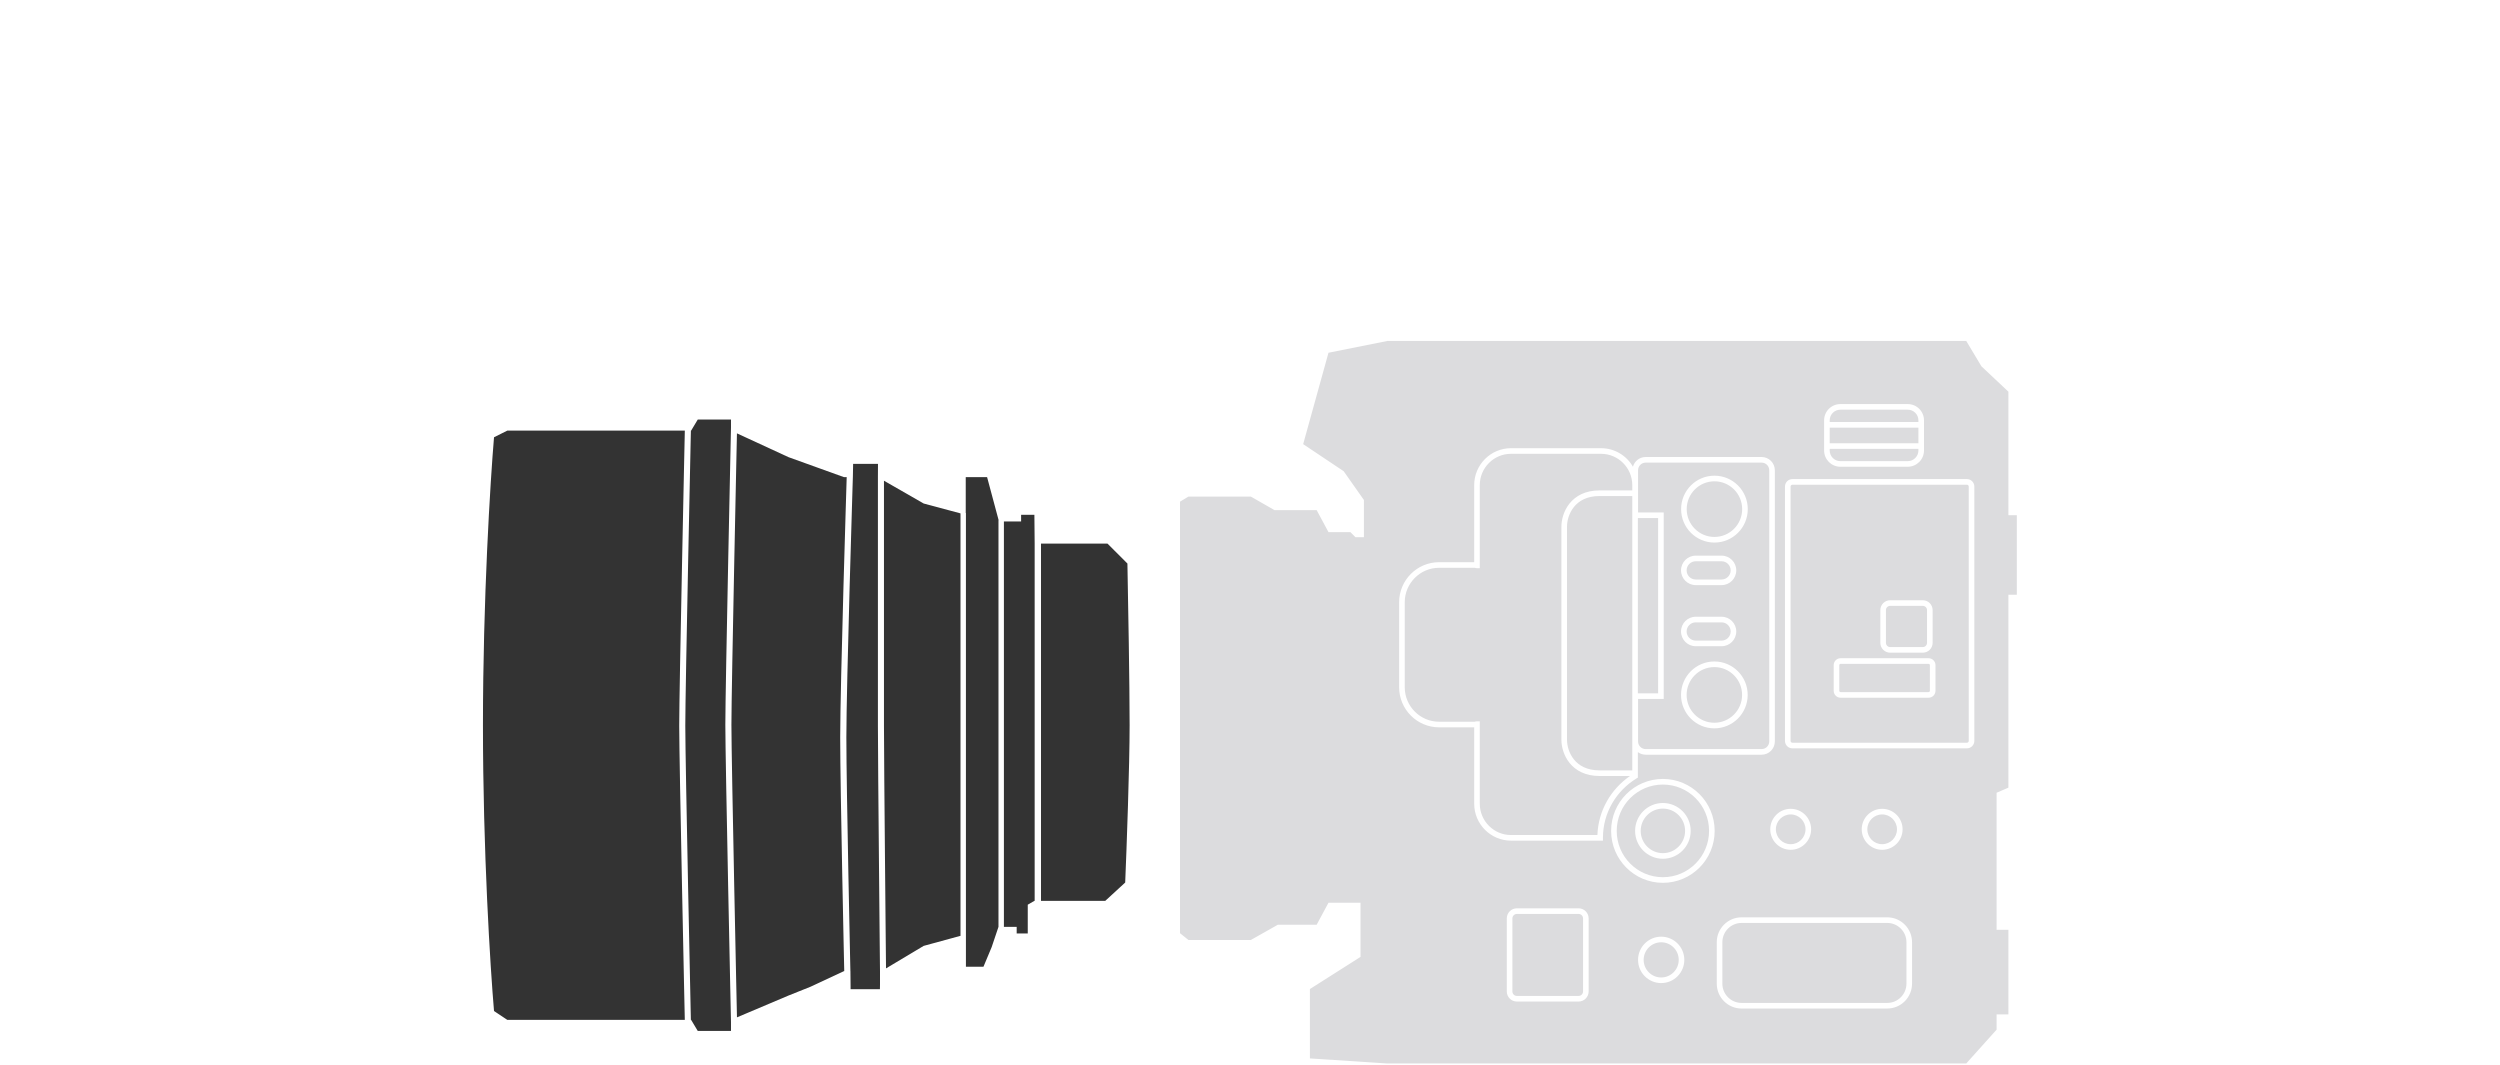 <svg xmlns="http://www.w3.org/2000/svg" fill="none" viewBox="0 0 176 75" height="75" width="176">
<g clip-path="url(#clip0_4763_6190)">
<path fill="#333333" d="M51.462 30.099C51.461 30.125 51.461 30.156 51.46 30.19C51.457 30.326 51.453 30.526 51.447 30.78C51.436 31.29 51.42 32.021 51.402 32.906C51.364 34.677 51.314 37.065 51.264 39.533C51.164 44.468 51.064 49.731 51.064 51.026C51.064 52.32 51.164 57.583 51.264 62.518C51.314 64.986 51.364 67.374 51.402 69.145C51.42 70.03 51.436 70.761 51.447 71.271C51.453 71.525 51.457 71.725 51.46 71.861C51.461 71.895 51.461 71.926 51.462 71.952V72.58H49.123L48.656 71.8H48.637C48.635 71.675 48.631 71.516 48.627 71.326C48.616 70.817 48.601 70.086 48.582 69.201C48.544 67.43 48.494 65.042 48.444 62.574C48.344 57.636 48.245 52.379 48.245 51.089C48.245 49.8 48.344 44.543 48.444 39.604C48.494 37.136 48.544 34.748 48.582 32.978C48.601 32.093 48.616 31.361 48.627 30.852C48.632 30.629 48.636 30.448 48.639 30.315H48.656L49.123 29.535H51.462V30.099ZM48.2 30.844C48.189 31.354 48.173 32.085 48.154 32.97C48.117 34.74 48.067 37.128 48.017 39.597C47.917 44.532 47.817 49.795 47.817 51.089C47.817 52.384 47.917 57.646 48.017 62.582C48.067 65.05 48.117 67.438 48.154 69.208C48.173 70.094 48.189 70.825 48.2 71.335C48.204 71.52 48.207 71.676 48.21 71.8H35.715L34.779 71.176C34.52 68.161 34 59.916 34 51.057C34 42.199 34.52 33.85 34.779 30.783L35.715 30.315H48.211C48.208 30.447 48.205 30.625 48.2 30.844ZM55.516 32.186L59.413 33.59H59.607C59.607 33.593 59.607 33.597 59.607 33.6C59.606 33.628 59.605 33.67 59.603 33.724C59.6 33.832 59.595 33.991 59.589 34.194C59.576 34.602 59.558 35.188 59.537 35.903C59.494 37.333 59.437 39.279 59.379 41.34C59.265 45.462 59.15 50.052 59.15 51.91C59.15 53.768 59.222 57.914 59.294 61.594C59.329 63.434 59.365 65.159 59.392 66.423C59.406 67.055 59.417 67.573 59.425 67.932C59.428 68.111 59.432 68.251 59.434 68.347C59.434 68.354 59.434 68.362 59.434 68.369H59.413L57.075 69.46L55.516 70.084L51.882 71.622C51.88 71.519 51.877 71.398 51.875 71.263C51.864 70.753 51.848 70.022 51.829 69.137C51.792 67.366 51.742 64.979 51.692 62.51C51.592 57.572 51.492 52.315 51.492 51.026C51.492 49.736 51.592 44.479 51.692 39.541C51.742 37.072 51.792 34.685 51.829 32.914C51.848 32.029 51.864 31.298 51.875 30.788C51.877 30.686 51.879 30.592 51.881 30.508L55.516 32.186ZM61.805 33.597L61.805 51.07C61.805 52.401 61.842 56.741 61.879 60.747C61.897 62.75 61.915 64.671 61.929 66.09C61.936 66.8 61.942 67.385 61.946 67.791C61.948 67.995 61.95 68.154 61.951 68.263C61.951 68.317 61.952 68.358 61.952 68.386C61.952 68.4 61.952 68.41 61.952 68.418C61.952 68.421 61.952 68.424 61.952 68.425C61.952 68.426 61.952 68.427 61.952 68.428V68.428L61.953 68.428L61.952 68.428V69.323L61.946 69.641H59.881V69.46L59.87 68.369H59.868C59.868 68.359 59.868 68.349 59.867 68.339C59.865 68.244 59.862 68.103 59.858 67.924C59.85 67.565 59.839 67.048 59.826 66.416C59.799 65.151 59.763 63.427 59.727 61.587C59.656 57.906 59.584 53.764 59.584 51.91C59.584 50.058 59.699 45.474 59.813 41.35C59.87 39.289 59.928 37.344 59.971 35.914C59.992 35.199 60.01 34.613 60.022 34.205C60.028 34.002 60.033 33.843 60.037 33.735C60.038 33.681 60.04 33.639 60.041 33.611C60.041 33.603 60.041 33.596 60.041 33.59H60.042L60.06 32.654H61.81L61.805 33.597ZM65.026 35.447L67.619 36.142V65.874H67.649L65.026 66.59L62.376 68.175C62.375 68.074 62.373 67.944 62.372 67.788C62.368 67.381 62.362 66.796 62.355 66.087C62.342 64.667 62.323 62.747 62.305 60.743C62.268 56.736 62.231 52.398 62.231 51.07V33.842L65.026 35.447ZM70.304 36.624H70.293V65.25L69.815 66.672L69.236 68.057H68.001V36.113H67.988V33.59H69.491L70.304 36.624ZM72.84 38.269V63.42H72.821L72.354 63.69V65.718H71.574V65.25H70.675V36.709H71.886V36.241H72.821L72.84 38.269ZM79.37 39.672C79.422 42.272 79.525 48.188 79.525 51.057C79.525 53.927 79.318 59.635 79.214 62.13L77.811 63.42H73.286V38.269H77.966L79.37 39.672Z"></path>
<path fill="#DCDCDE" d="M139.491 25.787L141.391 27.574V36.271H141.985V41.87H141.391V55.451L140.56 55.809V65.459H141.391V71.415H140.56V72.488L138.422 74.87H97.682L92.218 74.513V69.628L95.781 67.365V63.553H93.525L92.693 65.101H89.961L88.061 66.174H83.666L83.072 65.697V35.318L83.666 34.96H88.061L89.724 35.913H92.693L93.525 37.462H95.069L95.425 37.82H96.019V35.199L94.594 33.173L91.743 31.267L93.525 24.834L97.682 24H138.422L139.491 25.787ZM122.607 64.58C121.642 64.58 120.86 65.365 120.86 66.333V69.248C120.86 70.216 121.642 71.001 122.607 71.001H132.861C133.826 71.001 134.608 70.216 134.608 69.248V66.333C134.608 65.395 133.874 64.629 132.951 64.582L132.861 64.58H122.607ZM132.93 64.977C133.645 65.013 134.214 65.606 134.214 66.333V69.248C134.214 69.998 133.608 70.606 132.861 70.606H122.607C121.86 70.605 121.254 69.998 121.254 69.248V66.333C121.254 65.583 121.86 64.975 122.607 64.975H132.861L132.93 64.977ZM106.789 63.945C106.396 63.945 106.078 64.264 106.078 64.658V69.797C106.078 70.19 106.396 70.509 106.789 70.509H111.131C111.523 70.509 111.841 70.19 111.841 69.797V64.658C111.841 64.264 111.523 63.945 111.131 63.945H106.789ZM111.131 64.341C111.305 64.341 111.447 64.483 111.447 64.658V69.797C111.447 69.972 111.305 70.114 111.131 70.114H106.789C106.614 70.114 106.472 69.972 106.472 69.797V64.658C106.472 64.483 106.614 64.341 106.789 64.341H111.131ZM116.948 65.942C116.048 65.942 115.319 66.673 115.319 67.575C115.319 68.478 116.048 69.209 116.948 69.209C117.847 69.209 118.576 68.478 118.576 67.575C118.576 66.673 117.847 65.942 116.948 65.942ZM116.948 66.337C117.629 66.337 118.182 66.891 118.182 67.575C118.182 68.259 117.629 68.814 116.948 68.814C116.266 68.814 115.713 68.26 115.713 67.575C115.713 66.891 116.266 66.337 116.948 66.337ZM117.068 54.837C115.055 54.837 113.423 56.474 113.423 58.494C113.423 60.513 115.055 62.151 117.068 62.151C119.081 62.151 120.712 60.513 120.712 58.494C120.712 56.474 119.081 54.837 117.068 54.837ZM117.068 55.233C118.863 55.233 120.318 56.693 120.318 58.494C120.318 60.295 118.863 61.755 117.068 61.755C115.272 61.755 113.817 60.295 113.817 58.494C113.817 56.693 115.272 55.233 117.068 55.233ZM117.068 56.531C115.987 56.531 115.111 57.41 115.111 58.494C115.111 59.578 115.987 60.457 117.068 60.457C118.148 60.457 119.024 59.578 119.024 58.494C119.024 57.41 118.148 56.531 117.068 56.531ZM117.068 56.926C117.931 56.926 118.63 57.628 118.63 58.494C118.63 59.36 117.93 60.062 117.068 60.062C116.205 60.062 115.505 59.36 115.505 58.494C115.505 57.628 116.205 56.926 117.068 56.926ZM126.065 56.941C125.27 56.941 124.626 57.587 124.626 58.383C124.626 59.18 125.27 59.826 126.065 59.826C126.859 59.826 127.503 59.18 127.503 58.383C127.503 57.587 126.859 56.941 126.065 56.941ZM132.504 56.941C131.71 56.941 131.065 57.587 131.065 58.383C131.066 59.18 131.71 59.826 132.504 59.826C133.298 59.826 133.942 59.18 133.942 58.383C133.942 57.587 133.298 56.941 132.504 56.941ZM126.065 57.336C126.641 57.336 127.109 57.805 127.109 58.383C127.109 58.962 126.641 59.431 126.065 59.431C125.488 59.431 125.021 58.962 125.021 58.383C125.021 57.805 125.488 57.336 126.065 57.336ZM132.504 57.336C133.08 57.336 133.548 57.805 133.548 58.383C133.548 58.962 133.08 59.431 132.504 59.431C131.927 59.431 131.46 58.962 131.46 58.383C131.46 57.805 131.927 57.336 132.504 57.336ZM106.372 31.553C104.946 31.553 103.783 32.72 103.783 34.151V39.578H101.308C99.762 39.578 98.499 40.845 98.499 42.395V48.387C98.499 49.937 99.762 51.204 101.308 51.204H103.783V56.584C103.783 58.014 104.946 59.181 106.372 59.181H112.847V58.984C112.847 57.206 113.797 55.665 115.211 54.801L115.306 54.743V52.95C115.46 53.064 115.651 53.131 115.859 53.131H124.015C124.533 53.131 124.949 52.714 124.949 52.194V33.11C124.949 32.591 124.533 32.173 124.015 32.173H115.859C115.429 32.173 115.069 32.461 114.959 32.856C114.511 32.078 113.673 31.553 112.716 31.553H106.372ZM112.716 31.948C113.925 31.948 114.912 32.938 114.912 34.151V34.525H112.607C111.598 34.525 110.92 34.918 110.497 35.444C110.08 35.962 109.923 36.596 109.923 37.075V52.08C109.923 52.559 110.08 53.193 110.497 53.711C110.92 54.237 111.599 54.63 112.607 54.63H114.752C113.419 55.55 112.52 57.054 112.457 58.786H106.372C105.164 58.786 104.177 57.796 104.177 56.584V50.78H103.98C103.922 50.78 103.87 50.796 103.85 50.802C103.835 50.806 103.828 50.808 103.826 50.809H101.308C99.98 50.809 98.894 49.719 98.894 48.387V42.395C98.894 41.063 99.98 39.973 101.308 39.973H103.828C103.825 39.973 103.825 39.972 103.851 39.979C103.87 39.985 103.921 40.002 103.98 40.002H104.177V34.151C104.177 32.938 105.164 31.948 106.372 31.948H112.716ZM114.912 34.921V54.234H112.607C111.713 54.234 111.149 53.892 110.803 53.463C110.452 53.026 110.317 52.484 110.317 52.08V37.075C110.317 36.671 110.452 36.129 110.803 35.692C111.149 35.263 111.713 34.921 112.607 34.921H114.912ZM124.015 32.568C124.315 32.568 124.555 32.809 124.555 33.11V52.194C124.555 52.495 124.315 52.736 124.015 52.736H115.859C115.559 52.736 115.319 52.495 115.319 52.194V49.205H117.126V36.076H115.319V33.11C115.319 32.809 115.559 32.568 115.859 32.568H124.015ZM126.184 33.728C125.896 33.728 125.663 33.962 125.663 34.251V52.161L125.666 52.214C125.692 52.478 125.914 52.683 126.184 52.683H138.472C138.76 52.683 138.993 52.449 138.993 52.161V34.251C138.993 33.962 138.76 33.728 138.472 33.728H126.184ZM138.472 34.124C138.542 34.124 138.599 34.181 138.599 34.251V52.161C138.599 52.231 138.542 52.288 138.472 52.288H126.184C126.123 52.288 126.072 52.244 126.06 52.187L126.057 52.161V34.251C126.057 34.181 126.114 34.124 126.184 34.124H138.472ZM120.69 46.568C119.394 46.568 118.344 47.622 118.344 48.922C118.344 50.222 119.394 51.276 120.69 51.276C121.986 51.276 123.037 50.222 123.037 48.922C123.037 47.622 121.986 46.568 120.69 46.568ZM120.69 46.963C121.768 46.963 122.643 47.84 122.643 48.922C122.643 50.004 121.768 50.881 120.69 50.881C119.612 50.881 118.738 50.004 118.738 48.922C118.738 47.84 119.612 46.963 120.69 46.963ZM129.579 46.339C129.31 46.339 129.092 46.558 129.092 46.827V48.631C129.092 48.901 129.31 49.12 129.579 49.12H135.771C136.04 49.12 136.258 48.901 136.258 48.631V46.827C136.258 46.558 136.04 46.339 135.771 46.339H129.579ZM116.732 48.809H115.306V36.471H116.732V48.809ZM135.771 46.734C135.823 46.734 135.864 46.776 135.864 46.827V48.631C135.864 48.682 135.823 48.724 135.771 48.724H129.579C129.528 48.724 129.486 48.682 129.486 48.631V46.827C129.486 46.776 129.528 46.734 129.579 46.734H135.771ZM133.068 42.257C132.686 42.257 132.376 42.568 132.376 42.951V45.255C132.376 45.639 132.686 45.949 133.068 45.949H135.365C135.747 45.949 136.057 45.639 136.057 45.255V42.951C136.057 42.568 135.747 42.257 135.365 42.257H133.068ZM135.365 42.652C135.529 42.653 135.662 42.786 135.663 42.951V45.255C135.662 45.42 135.529 45.554 135.365 45.554H133.068C132.904 45.554 132.77 45.42 132.77 45.255V42.951C132.77 42.786 132.904 42.652 133.068 42.652H135.365ZM119.378 43.419C118.806 43.419 118.344 43.884 118.344 44.456C118.344 45.029 118.806 45.494 119.378 45.494H121.199C121.77 45.494 122.233 45.029 122.233 44.456C122.233 43.884 121.77 43.419 121.199 43.419H119.378ZM121.199 43.815C121.552 43.815 121.839 44.102 121.839 44.456C121.839 44.811 121.552 45.099 121.199 45.099H119.378C119.024 45.099 118.738 44.811 118.738 44.456C118.738 44.102 119.024 43.815 119.378 43.815H121.199ZM119.378 39.117C118.806 39.117 118.344 39.582 118.344 40.155C118.344 40.728 118.806 41.192 119.378 41.192H121.199C121.77 41.192 122.233 40.728 122.233 40.155C122.233 39.582 121.77 39.117 121.199 39.117H119.378ZM121.199 39.513C121.552 39.513 121.839 39.8 121.839 40.155C121.839 40.51 121.552 40.797 121.199 40.797H119.378C119.024 40.797 118.738 40.51 118.738 40.155C118.738 39.8 119.024 39.513 119.378 39.513H121.199ZM120.696 33.488C119.4 33.488 118.35 34.542 118.35 35.843C118.35 37.143 119.4 38.197 120.696 38.197C121.992 38.197 123.043 37.143 123.043 35.843C123.043 34.542 121.992 33.488 120.696 33.488ZM120.696 33.884C121.775 33.884 122.649 34.761 122.649 35.843C122.649 36.924 121.775 37.801 120.696 37.801C119.618 37.801 118.744 36.924 118.744 35.843C118.744 34.761 119.618 33.884 120.696 33.884ZM129.56 28.447C128.929 28.447 128.417 28.96 128.417 29.594V31.712C128.417 32.346 128.929 32.859 129.56 32.859H134.306C134.938 32.859 135.45 32.346 135.45 31.712V29.594C135.45 28.96 134.938 28.447 134.306 28.447H129.56ZM135.056 31.712C135.056 32.128 134.72 32.464 134.306 32.464H129.56C129.146 32.464 128.811 32.128 128.811 31.712V31.6H135.056V31.712ZM135.056 31.205H128.811V30.107H135.056V31.205ZM134.306 28.842C134.72 28.842 135.056 29.179 135.056 29.594V29.711H128.811V29.594C128.811 29.179 129.146 28.842 129.56 28.842H134.306Z"></path>
</g>
<defs>
<clipPath id="clip0_4763_6190">
<rect transform="translate(34 24)" fill="white" height="51" width="108"></rect>
</clipPath>
</defs>
</svg>
